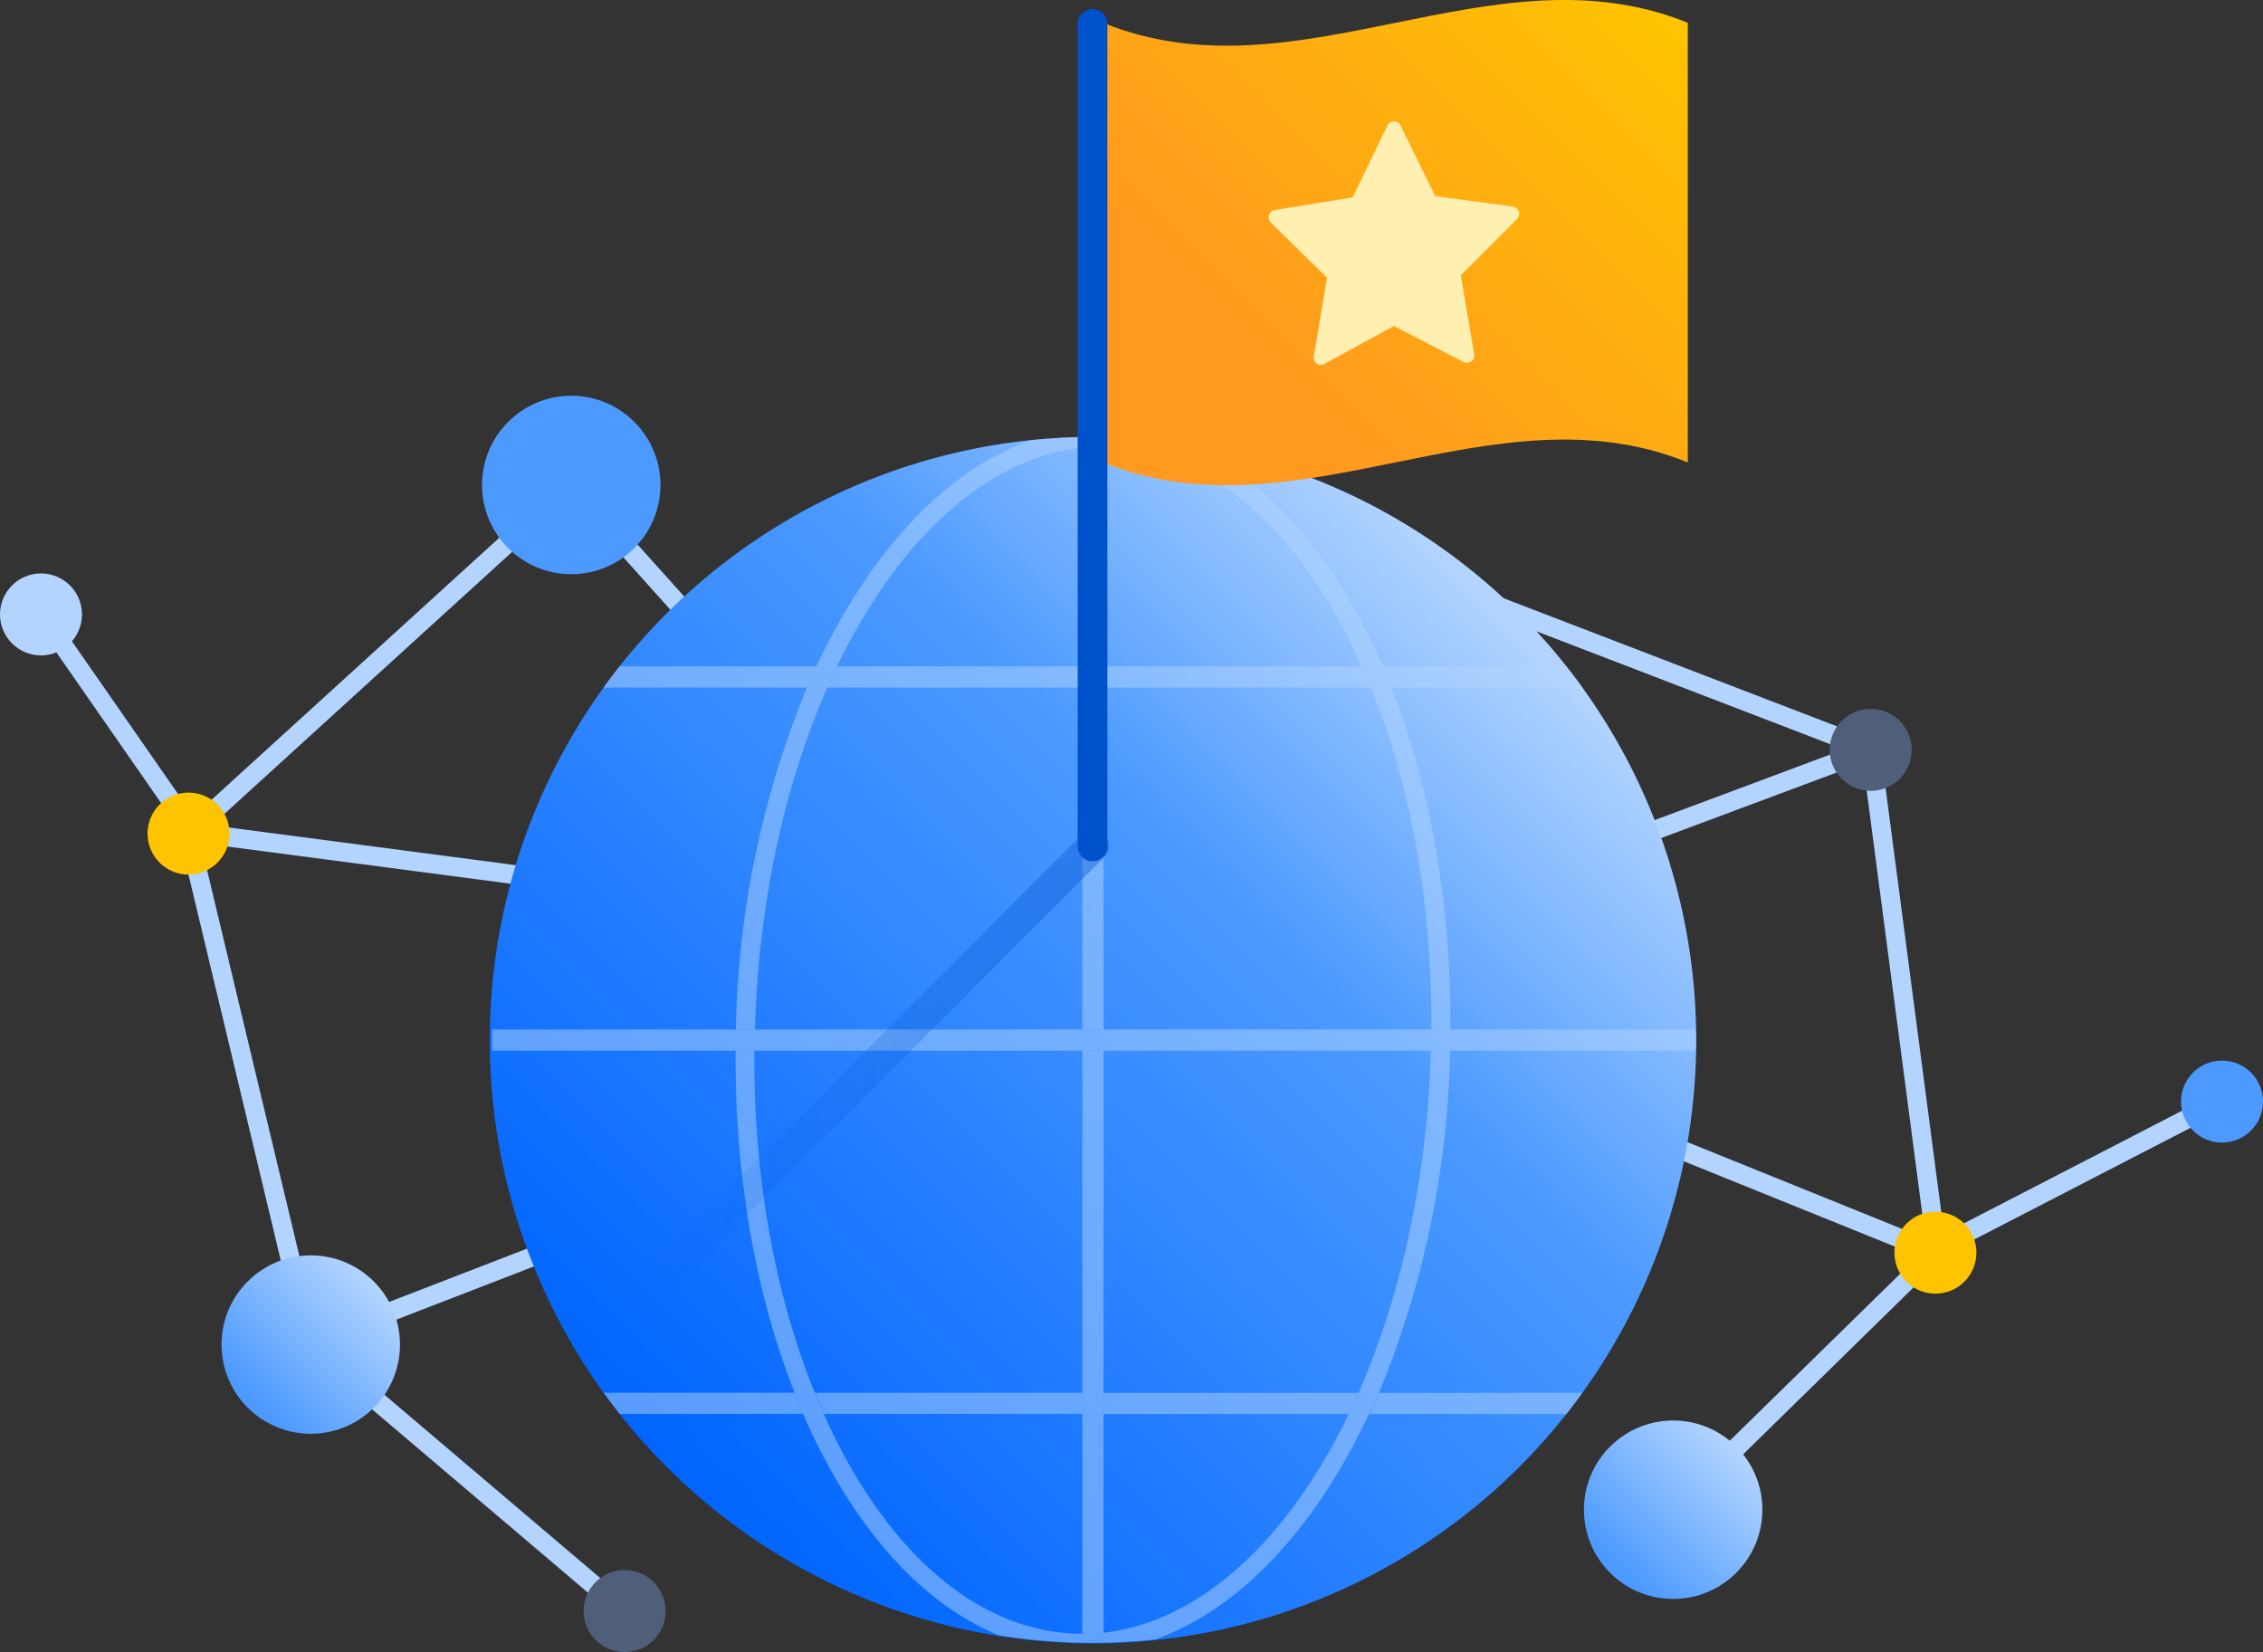 <svg xmlns="http://www.w3.org/2000/svg" xmlns:xlink="http://www.w3.org/1999/xlink" viewBox="0 0 268.87 196.28"><rect x="0" y="0" width="268.87" height="196.28" fill="#333333" stroke="none"/><defs><style>.cls-1{fill:#b2d4ff;}.cls-2{fill:url(#linear-gradient);}.cls-3{opacity:0.5;}.cls-4{fill:none;}.cls-5{opacity:0.4;}.cls-6{fill:url(#linear-gradient-2);}.cls-7{fill:url(#linear-gradient-3);}.cls-8{fill:#0052cc;}.cls-9{fill:#fff0b2;}.cls-10{fill:#4c9aff;}.cls-11{fill:url(#linear-gradient-4);}.cls-12{fill:url(#linear-gradient-5);}.cls-13{fill:#ffc400;}.cls-14{fill:#505f79;}</style><linearGradient id="linear-gradient" x1="79.18" y1="174.25" x2="180.54" y2="72.9" gradientUnits="userSpaceOnUse"><stop offset="0" stop-color="#0065ff"/><stop offset="0.67" stop-color="#4c9aff"/><stop offset="0.99" stop-color="#b2d4ff"/></linearGradient><linearGradient id="linear-gradient-2" x1="75.92" y1="126.56" x2="131.69" y2="126.56" gradientUnits="userSpaceOnUse"><stop offset="0" stop-color="#0052cc" stop-opacity="0"/><stop offset="1" stop-color="#0052cc"/></linearGradient><linearGradient id="linear-gradient-3" x1="135.37" y1="59.25" x2="196.22" y2="-1.6" gradientUnits="userSpaceOnUse"><stop offset="0.24" stop-color="#ff991f"/><stop offset="1" stop-color="#ffc400"/></linearGradient><linearGradient id="linear-gradient-4" x1="191.3" y1="186.86" x2="206.29" y2="171.87" gradientUnits="userSpaceOnUse"><stop offset="0.05" stop-color="#4c9aff"/><stop offset="0.99" stop-color="#b2d4ff"/></linearGradient><linearGradient id="linear-gradient-5" x1="29.43" y1="167.25" x2="44.42" y2="152.25" xlink:href="#linear-gradient-4"/></defs><title>Global network- star</title><g id="Layer_2" data-name="Layer 2"><g id="Objects"><rect class="cls-1" x="54.43" y="151.12" width="2.27" height="48.92" transform="translate(-114.24 104.29) rotate(-49.66)"/><rect class="cls-1" x="46.73" y="76.78" width="2.27" height="51.4" transform="matrix(0.13, -0.99, 0.99, 0.13, -60.09, 136.2)"/><rect class="cls-1" x="80.18" y="52.48" width="2.27" height="40.24" transform="translate(-27.69 72.87) rotate(-41.9)"/><rect class="cls-1" x="196.71" y="53.45" width="2.27" height="52.43" transform="translate(52.53 235.78) rotate(-68.98)"/><rect class="cls-1" x="193.83" y="96.94" width="2.27" height="75.48" transform="translate(-2.97 264.97) rotate(-67.99)"/><rect class="cls-1" x="225" y="88.82" width="2.27" height="60.25" transform="matrix(0.99, -0.13, 0.13, 0.99, -13.25, 29.63)"/><rect class="cls-1" x="14.38" y="77.2" width="61.51" height="2.27" transform="translate(-40.98 50.81) rotate(-42.32)"/><rect class="cls-1" x="28.53" y="98.18" width="2.27" height="62.42" transform="translate(-29.29 10.45) rotate(-13.45)"/><rect class="cls-1" x="192.56" y="162.96" width="43.63" height="2.27" transform="translate(-53.6 196.88) rotate(-44.41)"/><rect class="cls-1" x="227.47" y="138.45" width="38.93" height="2.27" transform="translate(-36.52 128.87) rotate(-27.31)"/><rect class="cls-1" x="33.96" y="140.33" width="99.19" height="2.27" transform="translate(-45.4 39.66) rotate(-21.14)"/><rect class="cls-1" x="126.69" y="105.19" width="98.74" height="2.27" transform="translate(-26.07 68.31) rotate(-20.48)"/><circle id="_Ellipse_" data-name="&lt;Ellipse&gt;" class="cls-2" cx="129.86" cy="123.58" r="71.67"/><g class="cls-3"><path class="cls-4" d="M162.89,81.69H131.12v40.63h38.94C170.17,107.52,167.67,93.44,162.89,81.69Z"/><path class="cls-4" d="M131.12,193.94c11.57-1.25,22-11.09,29.16-26H131.12Z"/><path class="cls-4" d="M97.9,168c.77,1.71,1.58,3.37,2.44,5,7.25,13.36,17.09,20.87,27.7,21.15h.56V168Z"/><path class="cls-4" d="M128.6,124.83H89.66c-.11,14.81,2.39,28.88,7.17,40.64H128.6Z"/><path class="cls-4" d="M128.6,53.21c-11.56,1.24-22,11.09-29.15,26H128.6Z"/><path class="cls-4" d="M98.29,81.69c-5,11.39-8.17,25.41-8.59,40.63h38.9V81.69Z"/><path class="cls-4" d="M161.82,79.17c-.77-1.7-1.58-3.36-2.44-5-7.25-13.37-17.09-20.88-27.7-21.15h-.56V79.17Z"/><path class="cls-4" d="M131.12,165.47h30.31c5-11.39,8.17-25.41,8.59-40.64h-38.9Z"/><path class="cls-1" d="M128.6,79.17H99.45c-.4.83-.79,1.66-1.16,2.52H128.6Z"/><path class="cls-1" d="M73.6,79.17c-.65.83-1.27,1.67-1.89,2.52H95.88c.37-.85.74-1.69,1.12-2.52Z"/><path class="cls-1" d="M188,81.69c-.62-.85-1.24-1.69-1.89-2.52H164.29c.36.83.71,1.67,1,2.52Z"/><path class="cls-1" d="M131.12,81.69h31.77c-.35-.85-.7-1.69-1.07-2.52h-30.7Z"/><path class="cls-1" d="M128.6,165.47H96.83c.35.85.7,1.69,1.07,2.51h30.7Z"/><path class="cls-1" d="M71.72,165.47c.62.85,1.24,1.69,1.89,2.51H95.43c-.36-.82-.71-1.66-1-2.51Z"/><path class="cls-1" d="M186.12,168c.65-.82,1.27-1.66,1.89-2.51H163.84c-.37.85-.74,1.69-1.12,2.51Z"/><path class="cls-1" d="M131.12,168h29.16c.39-.82.78-1.66,1.15-2.51H131.12Z"/><path class="cls-1" d="M98.29,81.69c.37-.86.76-1.69,1.16-2.52,7.15-14.87,17.59-24.72,29.15-26V51.94h2.52v1.12h.56c10.61.27,20.45,7.78,27.7,21.15.86,1.59,1.67,3.25,2.44,5,.37.83.72,1.67,1.07,2.52,4.78,11.75,7.28,25.83,7.17,40.63h2.26c.11-14.73-2.32-28.78-7-40.63-.33-.85-.68-1.69-1-2.52-.9-2.09-1.87-4.11-2.92-6C155.84,62.94,148.81,56,141,52.8a70.45,70.45,0,0,0-18.56-.49C112.3,55.9,103.33,65.64,97,79.17c-.38.83-.75,1.67-1.12,2.52a111.76,111.76,0,0,0-8.45,40.63H89.7C90.12,107.1,93.28,93.08,98.29,81.69Z"/><path class="cls-1" d="M163.84,165.47a111.77,111.77,0,0,0,8.45-40.64H170c-.42,15.23-3.58,29.25-8.59,40.64-.37.85-.76,1.69-1.15,2.51-7.15,14.87-17.59,24.71-29.16,26v1H128.6v-.88H128c-10.61-.28-20.45-7.79-27.7-21.15-.86-1.59-1.67-3.25-2.44-5-.37-.82-.72-1.66-1.07-2.51-4.78-11.76-7.28-25.83-7.17-40.64H87.4c-.11,14.74,2.32,28.79,7,40.64.33.85.68,1.69,1,2.51.9,2.09,1.87,4.11,2.92,6,5.53,10.2,12.56,17.15,20.36,20.34a70.45,70.45,0,0,0,18.56.49c10.15-3.59,19.12-13.34,25.45-26.87C163.1,167.16,163.47,166.32,163.84,165.47Z"/><polygon class="cls-1" points="131.12 79.17 131.12 53.06 131.12 51.94 128.6 51.94 128.6 53.21 128.6 79.17 128.6 81.69 128.6 122.32 131.12 122.32 131.12 81.69 131.12 79.17"/><polygon class="cls-1" points="131.12 165.47 131.12 124.83 128.6 124.83 128.6 165.47 128.6 167.98 128.6 194.08 128.6 194.96 131.12 194.96 131.12 193.94 131.12 167.98 131.12 165.47"/><polygon class="cls-1" points="128.6 124.83 131.12 124.83 170.02 124.83 172.29 124.83 201.5 124.83 201.5 122.32 172.32 122.32 170.06 122.32 131.12 122.32 128.6 122.32 89.7 122.32 87.43 122.32 58.47 122.32 58.47 124.83 87.4 124.83 89.66 124.83 128.6 124.83"/></g><g class="cls-5"><path class="cls-6" d="M77.81,154.44a1.88,1.88,0,0,1-1.33-3.21l52-52a1.89,1.89,0,1,1,2.67,2.67l-52,52A1.87,1.87,0,0,1,77.81,154.44Z"/></g><path class="cls-7" d="M200.53,54.94c-23.16-9.4-46.31,9.4-69.47,0V2.71c23.16,9.41,46.31-9.4,69.47,0Z"/><path class="cls-8" d="M129.81,102.33a1.77,1.77,0,0,1-1.77-1.77V2.71a1.77,1.77,0,0,1,3.53,0v97.85A1.76,1.76,0,0,1,129.81,102.33Z"/><path class="cls-9" d="M166.4,14.91l4.12,8.4,9.23,1.23a.87.87,0,0,1,.48,1.49l-6.67,6.69L175.13,42a.88.88,0,0,1-1.26,1l-8.26-4.27-8.25,4.51a.86.86,0,0,1-1.26-.91L157.67,33,151,26.46a.89.89,0,0,1,.48-1.51l9.23-1.49,4.12-8.52A.87.87,0,0,1,166.4,14.91Z"/><circle class="cls-10" cx="67.87" cy="57.62" r="10.6"/><circle class="cls-11" cx="198.79" cy="179.37" r="10.6"/><circle class="cls-12" cx="36.92" cy="159.75" r="10.6"/><circle class="cls-13" cx="229.95" cy="148.83" r="4.87"/><circle class="cls-14" cx="222.26" cy="89.09" r="4.87"/><circle class="cls-10" cx="264" cy="130.88" r="4.87"/><rect class="cls-1" x="12.41" y="70.52" width="2.27" height="31.27" transform="matrix(0.82, -0.57, 0.57, 0.82, -46.41, 22.82)"/><circle class="cls-1" cx="4.87" cy="73" r="4.87"/><circle class="cls-13" cx="22.4" cy="99.04" r="4.87"/><circle class="cls-14" cx="74.21" cy="191.41" r="4.87"/></g></g></svg>